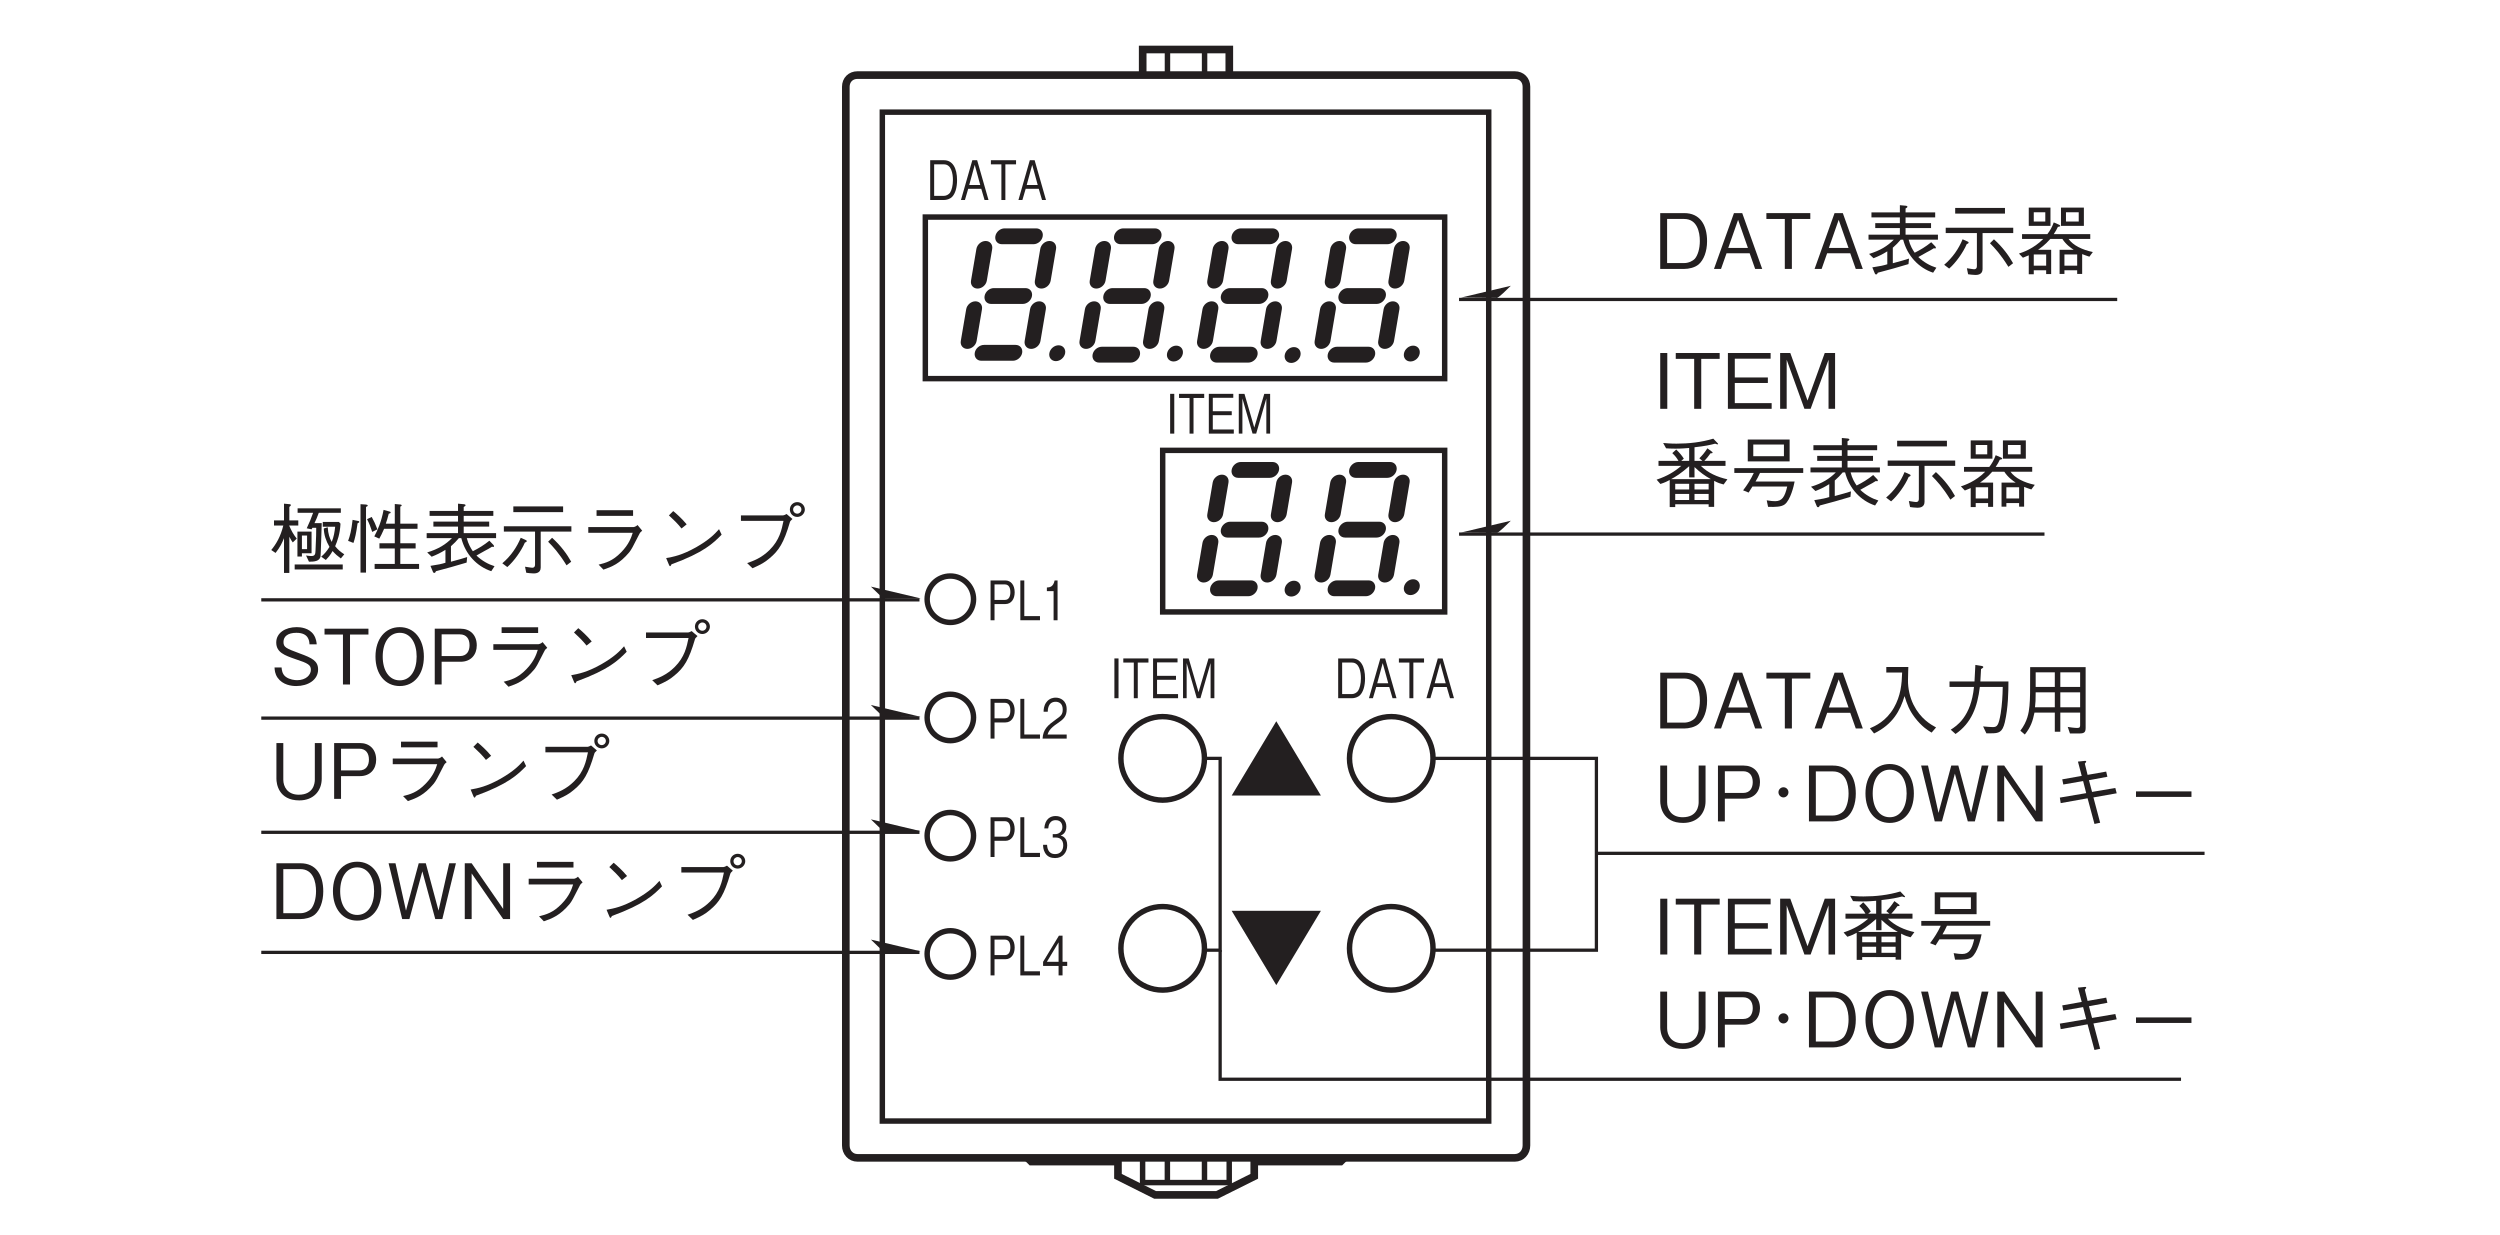 <?xml version="1.0" encoding="UTF-8"?>
<svg xmlns="http://www.w3.org/2000/svg" xmlns:xlink="http://www.w3.org/1999/xlink" width="226.77pt" height="112.02pt" viewBox="0 0 226.77 112.02" version="1.2">
<defs>
<g>
<symbol overflow="visible" id="glyph0-0">
<path style="stroke:none;" d="M 0.391 0.594 L 3.578 0.594 L 3.578 -4.359 L 0.391 -4.359 Z M 1.984 -2.078 L 0.719 -4.109 L 3.25 -4.109 Z M 2.109 -1.875 L 3.375 -3.906 L 3.375 0.141 Z M 0.719 0.344 L 1.984 -1.672 L 3.25 0.344 Z M 0.594 -3.906 L 1.859 -1.875 L 0.594 0.141 Z M 0.594 -3.906 "/>
</symbol>
<symbol overflow="visible" id="glyph0-1">
<path style="stroke:none;" d="M 2.766 -1.797 C 2.766 -2.875 2.375 -3.609 1.578 -3.609 L 0.328 -3.609 L 0.328 0 L 1.578 0 C 1.797 0 2.125 -0.078 2.328 -0.297 C 2.594 -0.578 2.766 -1.109 2.766 -1.797 Z M 2.391 -1.812 C 2.391 -1.312 2.281 -0.891 2.125 -0.656 C 2.031 -0.531 1.812 -0.375 1.578 -0.375 L 0.688 -0.375 L 0.688 -3.234 L 1.578 -3.234 C 2.25 -3.234 2.391 -2.391 2.391 -1.812 Z M 2.391 -1.812 "/>
</symbol>
<symbol overflow="visible" id="glyph0-2">
<path style="stroke:none;" d="M 2.609 0 L 1.578 -3.609 L 1.141 -3.609 L 0.109 0 L 0.469 0 L 0.766 -1.016 L 1.953 -1.016 L 2.25 0 Z M 1.859 -1.359 L 0.859 -1.359 L 1.359 -3.188 Z M 1.859 -1.359 "/>
</symbol>
<symbol overflow="visible" id="glyph0-3">
<path style="stroke:none;" d="M 2.391 -3.234 L 2.391 -3.609 L 0.109 -3.609 L 0.109 -3.234 L 1.062 -3.234 L 1.062 0 L 1.422 0 L 1.422 -3.234 Z M 2.391 -3.234 "/>
</symbol>
<symbol overflow="visible" id="glyph0-4">
<path style="stroke:none;" d="M 0.703 0 L 0.703 -3.609 L 0.328 -3.609 L 0.328 0 Z M 0.703 0 "/>
</symbol>
<symbol overflow="visible" id="glyph0-5">
<path style="stroke:none;" d="M 2.578 0 L 2.578 -0.375 L 0.672 -0.375 L 0.672 -1.672 L 2.391 -1.672 L 2.391 -2.031 L 0.672 -2.031 L 0.672 -3.25 L 2.531 -3.25 L 2.531 -3.609 L 0.312 -3.609 L 0.312 0 Z M 2.578 0 "/>
</symbol>
<symbol overflow="visible" id="glyph0-6">
<path style="stroke:none;" d="M 3.156 0 L 3.156 -3.609 L 2.625 -3.609 L 1.719 -0.547 L 0.828 -3.609 L 0.312 -3.609 L 0.312 0 L 0.641 0 L 0.641 -3.188 L 1.562 0 L 1.891 0 L 2.812 -3.188 L 2.812 0 Z M 3.156 0 "/>
</symbol>
<symbol overflow="visible" id="glyph0-7">
<path style="stroke:none;" d="M 2.5 -2.531 C 2.5 -3.219 2.141 -3.609 1.656 -3.609 L 0.312 -3.609 L 0.312 0 L 0.672 0 L 0.672 -1.469 L 1.656 -1.469 C 2.188 -1.469 2.5 -1.922 2.5 -2.531 Z M 2.109 -2.547 C 2.109 -2.172 1.984 -1.844 1.609 -1.844 L 0.672 -1.844 L 0.672 -3.25 L 1.609 -3.25 C 1.953 -3.25 2.109 -2.969 2.109 -2.547 Z M 2.109 -2.547 "/>
</symbol>
<symbol overflow="visible" id="glyph0-8">
<path style="stroke:none;" d="M 2.078 0 L 2.078 -0.375 L 0.656 -0.375 L 0.656 -3.609 L 0.297 -3.609 L 0.297 0 Z M 2.078 0 "/>
</symbol>
<symbol overflow="visible" id="glyph0-9">
<path style="stroke:none;" d="M 2.344 -0.859 L 2.344 -1.234 L 1.922 -1.234 L 1.922 -3.609 L 1.594 -3.609 L 0.156 -1.234 L 0.156 -0.859 L 1.562 -0.859 L 1.562 0 L 1.922 0 L 1.922 -0.859 Z M 1.562 -1.234 L 0.5 -1.234 L 1.562 -3 Z M 1.562 -1.234 "/>
</symbol>
<symbol overflow="visible" id="glyph0-10">
<path style="stroke:none;" d="M 2.344 -1.062 C 2.344 -1.766 1.922 -1.891 1.75 -1.953 C 1.875 -2 2.266 -2.156 2.266 -2.766 C 2.266 -3.328 1.875 -3.719 1.297 -3.719 C 0.844 -3.719 0.328 -3.484 0.266 -2.594 L 0.625 -2.594 C 0.641 -2.734 0.656 -2.922 0.781 -3.094 C 0.906 -3.281 1.094 -3.344 1.297 -3.344 C 1.781 -3.344 1.906 -3 1.906 -2.719 C 1.906 -2.234 1.5 -2.078 1.281 -2.078 L 1.031 -2.078 L 1.031 -1.766 L 1.328 -1.766 C 1.641 -1.766 1.984 -1.594 1.984 -1.062 C 1.984 -0.625 1.75 -0.266 1.25 -0.266 C 0.562 -0.266 0.531 -0.922 0.516 -1.109 L 0.156 -1.109 C 0.156 -0.922 0.172 -0.672 0.328 -0.391 C 0.547 0 0.906 0.094 1.25 0.094 C 1.938 0.094 2.344 -0.422 2.344 -1.062 Z M 2.344 -1.062 "/>
</symbol>
<symbol overflow="visible" id="glyph0-11">
<path style="stroke:none;" d="M 2.297 0 L 2.297 -0.375 L 0.562 -0.375 C 0.641 -0.594 0.734 -0.906 1.469 -1.391 C 2 -1.75 2.297 -2.016 2.297 -2.656 C 2.297 -3.484 1.703 -3.719 1.297 -3.719 C 1.141 -3.719 0.734 -3.688 0.453 -3.297 C 0.219 -2.984 0.203 -2.641 0.203 -2.438 L 0.578 -2.438 C 0.578 -2.625 0.609 -3.344 1.297 -3.344 C 1.562 -3.344 1.938 -3.203 1.938 -2.641 C 1.938 -2.172 1.75 -2.047 1.312 -1.734 C 0.594 -1.219 0.156 -0.859 0.109 0 Z M 2.297 0 "/>
</symbol>
<symbol overflow="visible" id="glyph0-12">
<path style="stroke:none;" d="M 1.469 0 L 1.469 -3.609 L 1.203 -3.609 C 1.078 -3.016 0.766 -2.984 0.5 -2.969 L 0.5 -2.641 L 1.109 -2.641 L 1.109 0 Z M 1.469 0 "/>
</symbol>
<symbol overflow="visible" id="glyph1-0">
<path style="stroke:none;" d="M 0.688 0.828 L 6.25 0.828 L 6.25 -6.109 L 0.688 -6.109 Z M 3.469 -2.922 L 1.266 -5.766 L 5.672 -5.766 Z M 3.688 -2.641 L 5.891 -5.469 L 5.891 0.203 Z M 1.266 0.484 L 3.469 -2.359 L 5.672 0.484 Z M 1.047 -5.469 L 3.25 -2.641 L 1.047 0.203 Z M 1.047 -5.469 "/>
</symbol>
<symbol overflow="visible" id="glyph1-1">
<path style="stroke:none;" d="M 6.594 0.188 L 6.594 -0.266 L 2.234 -0.266 L 2.234 0.188 Z M 6.422 -4.953 L 6.422 -5.359 L 2.5 -5.359 L 2.5 -4.953 L 3.906 -4.953 C 3.719 -4.422 3.594 -4.109 3.328 -3.547 L 3.766 -3.453 C 3.812 -3.531 3.812 -3.547 3.844 -3.594 L 4.188 -3.594 C 4.188 -3.094 4.188 -2.891 4.125 -1.531 C 4.109 -1.219 4.094 -1.031 3.75 -1.031 C 3.609 -1.031 3.531 -1.047 3.266 -1.078 L 3.531 -0.516 C 4.031 -0.516 4.484 -0.562 4.578 -0.984 C 4.609 -1.188 4.672 -3.578 4.688 -4.016 L 4.031 -4.016 C 4.188 -4.344 4.281 -4.562 4.422 -4.953 Z M 2.562 -3.797 L 2.562 -4.266 L 1.75 -4.266 L 1.75 -5.484 C 1.812 -5.531 1.891 -5.609 1.891 -5.656 C 1.891 -5.672 1.859 -5.734 1.781 -5.734 L 1.266 -5.781 L 1.266 -4.266 L 0.359 -4.266 L 0.359 -3.797 L 1.203 -3.797 C 0.953 -2.781 0.547 -2.109 0.109 -1.578 L 0.5 -1.312 C 0.906 -1.828 1.094 -2.219 1.266 -2.656 L 1.266 0.5 L 1.75 0.5 L 1.75 -2.781 C 1.906 -2.484 1.969 -2.391 2.062 -2.266 L 2.422 -2.609 C 2.141 -2.969 1.953 -3.281 1.734 -3.797 Z M 3.766 -1.281 L 3.766 -3.25 L 2.484 -3.25 L 2.484 -0.984 L 2.891 -0.984 L 2.891 -1.281 Z M 3.359 -1.656 L 2.891 -1.656 L 2.891 -2.891 L 3.359 -2.891 Z M 6.734 -1.188 C 6.375 -1.422 6.156 -1.609 5.906 -1.922 C 6.109 -2.391 6.344 -3.031 6.391 -3.969 L 6.25 -4.125 L 4.781 -4.125 L 4.781 -3.688 L 5.906 -3.688 C 5.859 -3.219 5.781 -2.75 5.594 -2.312 C 5.406 -2.641 5.266 -3.031 5.234 -3.641 L 4.875 -3.531 C 4.891 -2.969 5.062 -2.422 5.391 -1.859 C 5.141 -1.453 4.938 -1.234 4.641 -0.969 L 5.062 -0.672 C 5.281 -0.906 5.453 -1.094 5.672 -1.484 C 5.922 -1.203 6.125 -1.031 6.422 -0.812 Z M 6.734 -1.188 "/>
</symbol>
<symbol overflow="visible" id="glyph1-2">
<path style="stroke:none;" d="M 1.266 0.469 L 1.766 0.469 L 1.766 -5.484 C 1.828 -5.516 1.922 -5.547 1.922 -5.609 C 1.922 -5.688 1.797 -5.688 1.75 -5.703 L 1.266 -5.734 Z M 0.625 -2.219 C 0.766 -2.625 0.875 -3.094 1 -4 C 1.156 -4.078 1.156 -4.094 1.156 -4.125 C 1.156 -4.203 1.047 -4.219 1.016 -4.219 L 0.547 -4.312 C 0.438 -3.344 0.312 -2.859 0.141 -2.406 Z M 3.562 -3.969 C 3.672 -4.297 3.719 -4.453 3.828 -4.875 C 3.906 -4.891 4 -4.906 4 -4.984 C 4 -5.047 3.953 -5.047 3.859 -5.078 L 3.359 -5.219 C 3.156 -4.141 2.844 -3.422 2.516 -2.812 L 2.969 -2.609 C 3.109 -2.859 3.203 -3.031 3.406 -3.5 L 4.375 -3.5 L 4.375 -2.188 L 2.984 -2.188 L 2.984 -1.719 L 4.375 -1.719 L 4.375 -0.312 L 2.547 -0.312 L 2.547 0.141 L 6.578 0.141 L 6.578 -0.312 L 4.875 -0.312 L 4.875 -1.719 L 6.266 -1.719 L 6.266 -2.188 L 4.875 -2.188 L 4.875 -3.5 L 6.438 -3.5 L 6.438 -3.969 L 4.875 -3.969 L 4.875 -5.516 C 4.953 -5.547 5 -5.578 5 -5.625 C 5 -5.688 4.922 -5.688 4.891 -5.703 L 4.375 -5.75 L 4.375 -3.969 Z M 1.859 -4.375 C 2.047 -4.016 2.172 -3.703 2.328 -3.219 L 2.797 -3.453 C 2.625 -3.906 2.484 -4.219 2.281 -4.578 Z M 1.859 -4.375 "/>
</symbol>
<symbol overflow="visible" id="glyph1-3">
<path style="stroke:none;" d="M 2.031 -0.422 C 1.688 -0.312 1.391 -0.25 0.672 -0.141 L 0.891 0.391 C 0.906 0.453 0.953 0.5 1.016 0.5 C 1.094 0.5 1.125 0.453 1.172 0.344 C 2.109 0.094 3.047 -0.156 3.953 -0.438 L 4 -0.938 C 3.594 -0.812 3.25 -0.703 2.531 -0.516 L 2.531 -1.922 C 2.828 -2.188 3.016 -2.375 3.25 -2.656 L 3.469 -2.656 C 3.844 -1.188 4.875 -0.094 6.188 0.344 L 6.484 -0.109 C 5.922 -0.281 5.328 -0.609 4.844 -1.078 C 5.016 -1.172 5.203 -1.281 5.594 -1.5 C 5.812 -1.609 6.062 -1.75 6.25 -1.875 C 6.312 -1.859 6.344 -1.859 6.359 -1.859 C 6.406 -1.859 6.438 -1.859 6.438 -1.922 C 6.438 -1.953 6.422 -1.984 6.391 -2.031 L 6.016 -2.422 C 5.516 -2.016 5.047 -1.734 4.516 -1.469 C 4.359 -1.688 4.094 -2.125 3.969 -2.656 L 6.625 -2.656 L 6.625 -3.109 L 3.688 -3.109 L 3.688 -3.703 L 6 -3.703 L 6 -4.156 L 3.688 -4.156 L 3.688 -4.672 L 6.375 -4.672 L 6.375 -5.125 L 3.688 -5.125 L 3.688 -5.484 C 3.75 -5.516 3.859 -5.578 3.859 -5.641 C 3.859 -5.688 3.766 -5.734 3.688 -5.734 L 3.172 -5.781 L 3.172 -5.125 L 0.594 -5.125 L 0.594 -4.672 L 3.172 -4.672 L 3.172 -4.156 L 0.938 -4.156 L 0.938 -3.703 L 3.172 -3.703 L 3.172 -3.109 L 0.328 -3.109 L 0.328 -2.656 L 2.625 -2.656 C 2.047 -2.078 1.406 -1.672 0.375 -1.359 L 0.781 -0.969 C 1.25 -1.156 1.578 -1.312 2.031 -1.594 Z M 2.031 -0.422 "/>
</symbol>
<symbol overflow="visible" id="glyph1-4">
<path style="stroke:none;" d="M 5.766 -5.016 L 5.766 -5.531 L 1.25 -5.531 L 1.25 -5.016 Z M 3.734 -3.25 L 6.516 -3.25 L 6.516 -3.734 L 0.391 -3.734 L 0.391 -3.25 L 3.219 -3.25 L 3.219 -0.25 C 3.219 -0.094 3.156 0.031 2.969 0.031 C 2.891 0.031 2.719 0 2.312 -0.062 L 2.422 0.484 C 2.547 0.5 2.844 0.547 3.078 0.547 C 3.219 0.547 3.734 0.547 3.734 0.016 Z M 4.406 -2.328 C 4.844 -1.891 5.359 -1.344 6.078 -0.188 L 6.5 -0.516 C 6.125 -1.188 5.578 -1.953 4.766 -2.688 Z M 0.703 -0.031 C 1.297 -0.547 1.969 -1.484 2.297 -2.25 C 2.375 -2.281 2.469 -2.312 2.469 -2.391 C 2.469 -2.422 2.438 -2.453 2.406 -2.469 L 1.922 -2.688 C 1.578 -1.844 1.016 -1.016 0.25 -0.375 Z M 0.703 -0.031 "/>
</symbol>
<symbol overflow="visible" id="glyph1-5">
<path style="stroke:none;" d="M 5.172 -5.188 L 1.859 -5.188 L 1.859 -4.672 L 5.172 -4.672 Z M 5.141 -3.141 C 5 -2.688 4.781 -2.078 4.094 -1.375 C 3.312 -0.562 2.656 -0.406 2.047 -0.25 L 2.484 0.203 C 3.25 -0.062 3.953 -0.328 4.828 -1.375 C 5.031 -1.641 5.109 -1.781 5.766 -3.078 C 5.812 -3.156 5.828 -3.188 6 -3.328 L 5.578 -3.844 C 5.453 -3.719 5.266 -3.656 5.203 -3.656 L 1.109 -3.656 L 1.109 -3.141 Z M 5.141 -3.141 "/>
</symbol>
<symbol overflow="visible" id="glyph1-6">
<path style="stroke:none;" d="M 3.094 -3.906 C 2.688 -4.406 2.094 -4.938 1.875 -5.109 L 1.484 -4.719 C 1.891 -4.344 2.281 -3.969 2.625 -3.531 Z M 6.031 -3.469 C 5.641 -3.031 5.156 -2.516 3.953 -1.828 C 2.672 -1.109 1.922 -0.969 1.234 -0.844 L 1.469 -0.281 C 1.5 -0.188 1.547 -0.109 1.594 -0.109 C 1.641 -0.109 1.719 -0.266 1.719 -0.281 C 4.641 -1.344 5.5 -2.188 6.266 -2.969 Z M 6.031 -3.469 "/>
</symbol>
<symbol overflow="visible" id="glyph1-7">
<path style="stroke:none;" d="M 4.938 -4.219 C 4.766 -3.391 4.578 -2.484 3.688 -1.594 C 2.953 -0.859 2.219 -0.594 1.641 -0.391 L 2.125 0.078 C 2.906 -0.266 3.234 -0.453 3.656 -0.812 C 4.531 -1.531 4.969 -2.234 5.516 -4.094 C 5.547 -4.203 5.578 -4.219 5.75 -4.391 L 5.219 -4.844 C 5.078 -4.766 4.969 -4.719 4.906 -4.719 L 1.078 -4.719 L 1.078 -4.219 Z M 6.188 -4.578 C 6.562 -4.578 6.875 -4.891 6.875 -5.25 C 6.875 -5.625 6.562 -5.922 6.188 -5.922 C 5.828 -5.922 5.516 -5.641 5.516 -5.25 C 5.516 -4.875 5.812 -4.578 6.188 -4.578 Z M 6.188 -4.875 C 5.969 -4.875 5.812 -5.047 5.812 -5.25 C 5.812 -5.469 6 -5.625 6.188 -5.625 C 6.391 -5.625 6.562 -5.469 6.562 -5.25 C 6.562 -5.047 6.391 -4.875 6.188 -4.875 Z M 6.188 -4.875 "/>
</symbol>
<symbol overflow="visible" id="glyph1-8">
<path style="stroke:none;" d="M 4.359 -1.359 C 4.359 -2.141 3.812 -2.406 2.703 -2.812 C 1.438 -3.281 1.219 -3.375 1.219 -3.859 C 1.219 -4.359 1.609 -4.688 2.391 -4.688 C 3.5 -4.688 3.562 -3.969 3.578 -3.641 L 4.234 -3.641 C 4.219 -3.812 4.188 -4.156 3.969 -4.5 C 3.547 -5.141 2.75 -5.203 2.422 -5.203 C 1.375 -5.203 0.562 -4.672 0.562 -3.812 C 0.562 -2.906 1.328 -2.641 2.312 -2.297 C 3.469 -1.922 3.703 -1.766 3.703 -1.328 C 3.703 -0.875 3.266 -0.391 2.453 -0.391 C 2.25 -0.391 1.781 -0.438 1.438 -0.688 C 1.094 -0.938 1.062 -1.344 1.047 -1.547 L 0.406 -1.547 C 0.422 -1.312 0.438 -0.969 0.688 -0.609 C 1.156 0.047 1.953 0.141 2.375 0.141 C 3.453 0.141 4.359 -0.422 4.359 -1.359 Z M 4.359 -1.359 "/>
</symbol>
<symbol overflow="visible" id="glyph1-9">
<path style="stroke:none;" d="M 4.172 -4.531 L 4.172 -5.062 L 0.188 -5.062 L 0.188 -4.531 L 1.859 -4.531 L 1.859 0 L 2.5 0 L 2.5 -4.531 Z M 4.172 -4.531 "/>
</symbol>
<symbol overflow="visible" id="glyph1-10">
<path style="stroke:none;" d="M 4.828 -2.531 C 4.828 -4.141 3.938 -5.203 2.641 -5.203 C 1.328 -5.203 0.438 -4.141 0.438 -2.531 C 0.438 -0.922 1.328 0.141 2.641 0.141 C 3.938 0.141 4.828 -0.906 4.828 -2.531 Z M 4.172 -2.531 C 4.172 -1.281 3.609 -0.375 2.641 -0.375 C 1.672 -0.375 1.094 -1.266 1.094 -2.531 C 1.094 -3.797 1.672 -4.688 2.641 -4.688 C 3.609 -4.688 4.172 -3.781 4.172 -2.531 Z M 4.172 -2.531 "/>
</symbol>
<symbol overflow="visible" id="glyph1-11">
<path style="stroke:none;" d="M 4.359 -3.547 C 4.359 -4.516 3.734 -5.062 2.891 -5.062 L 0.547 -5.062 L 0.547 0 L 1.172 0 L 1.172 -2.062 L 2.891 -2.062 C 3.828 -2.062 4.359 -2.703 4.359 -3.547 Z M 3.703 -3.562 C 3.703 -3.047 3.469 -2.578 2.828 -2.578 L 1.172 -2.578 L 1.172 -4.547 L 2.828 -4.547 C 3.406 -4.547 3.703 -4.156 3.703 -3.562 Z M 3.703 -3.562 "/>
</symbol>
<symbol overflow="visible" id="glyph1-12">
<path style="stroke:none;" d="M 4.688 -1.828 L 4.688 -5.062 L 4.062 -5.062 L 4.062 -1.734 C 4.062 -1.422 3.953 -0.375 2.609 -0.375 C 1.578 -0.375 1.203 -1.109 1.203 -1.734 L 1.203 -5.062 L 0.578 -5.062 L 0.578 -1.828 C 0.578 -1.406 0.75 0.141 2.656 0.141 C 3.984 0.141 4.688 -0.766 4.688 -1.828 Z M 4.688 -1.828 "/>
</symbol>
<symbol overflow="visible" id="glyph1-13">
<path style="stroke:none;" d="M 4.828 -2.516 C 4.828 -4.031 4.156 -5.062 2.766 -5.062 L 0.578 -5.062 L 0.578 0 L 2.766 0 C 3.156 0 3.719 -0.109 4.078 -0.422 C 4.516 -0.812 4.828 -1.562 4.828 -2.516 Z M 4.172 -2.531 C 4.172 -1.828 3.984 -1.234 3.719 -0.922 C 3.547 -0.734 3.172 -0.531 2.75 -0.531 L 1.203 -0.531 L 1.203 -4.531 L 2.75 -4.531 C 3.922 -4.531 4.172 -3.359 4.172 -2.531 Z M 4.172 -2.531 "/>
</symbol>
<symbol overflow="visible" id="glyph1-14">
<path style="stroke:none;" d="M 6.328 -5.062 L 5.719 -5.062 L 4.75 -0.766 L 3.594 -5.062 L 2.953 -5.062 L 1.797 -0.766 L 0.844 -5.062 L 0.219 -5.062 L 1.453 0 L 2.109 0 L 3.281 -4.328 L 4.453 0 L 5.094 0 Z M 6.328 -5.062 "/>
</symbol>
<symbol overflow="visible" id="glyph1-15">
<path style="stroke:none;" d="M 4.688 0 L 4.688 -5.062 L 4.062 -5.062 L 4.062 -0.922 L 1.203 -5.062 L 0.578 -5.062 L 0.578 0 L 1.203 0 L 1.203 -4.141 L 4.062 0 Z M 4.688 0 "/>
</symbol>
<symbol overflow="visible" id="glyph1-16">
<path style="stroke:none;" d="M 1.219 0 L 1.219 -5.062 L 0.578 -5.062 L 0.578 0 Z M 1.219 0 "/>
</symbol>
<symbol overflow="visible" id="glyph1-17">
<path style="stroke:none;" d="M 4.516 0 L 4.516 -0.516 L 1.172 -0.516 L 1.172 -2.344 L 4.172 -2.344 L 4.172 -2.844 L 1.172 -2.844 L 1.172 -4.547 L 4.422 -4.547 L 4.422 -5.062 L 0.547 -5.062 L 0.547 0 Z M 4.516 0 "/>
</symbol>
<symbol overflow="visible" id="glyph1-18">
<path style="stroke:none;" d="M 5.516 0 L 5.516 -5.062 L 4.578 -5.062 L 3.016 -0.75 L 1.453 -5.062 L 0.531 -5.062 L 0.531 0 L 1.125 0 L 1.125 -4.453 L 2.734 0 L 3.297 0 L 4.922 -4.453 L 4.922 0 Z M 5.516 0 "/>
</symbol>
<symbol overflow="visible" id="glyph1-19">
<path style="stroke:none;" d="M 6.672 -2.031 C 5.766 -2.234 4.906 -2.609 4.266 -3.25 L 6.5 -3.25 L 6.5 -3.703 L 4.578 -3.703 C 4.766 -3.906 4.938 -4.094 5.141 -4.391 C 5.25 -4.391 5.328 -4.391 5.328 -4.453 C 5.328 -4.5 5.266 -4.531 5.234 -4.562 L 4.859 -4.844 C 4.562 -4.391 4.391 -4.203 4.125 -3.938 L 4.406 -3.703 L 3.688 -3.703 L 3.688 -4.938 C 4.656 -5.047 5.094 -5.141 5.562 -5.266 C 5.609 -5.25 5.703 -5.203 5.766 -5.203 C 5.797 -5.203 5.828 -5.203 5.828 -5.234 C 5.828 -5.266 5.781 -5.328 5.75 -5.344 L 5.391 -5.719 C 4.312 -5.391 3.172 -5.266 2.047 -5.266 C 1.453 -5.266 1.062 -5.312 0.844 -5.328 L 1.109 -4.844 C 1.297 -4.828 1.562 -4.812 1.953 -4.812 C 2.578 -4.812 2.984 -4.859 3.203 -4.875 L 3.203 -3.703 L 2.484 -3.703 L 2.719 -3.906 C 2.516 -4.219 2.359 -4.406 2.031 -4.734 L 1.672 -4.406 C 1.953 -4.141 2.078 -3.969 2.234 -3.703 L 0.422 -3.703 L 0.422 -3.25 L 2.484 -3.25 C 1.844 -2.703 1.219 -2.328 0.25 -2 L 0.594 -1.609 C 1.031 -1.75 1.203 -1.844 1.438 -1.969 L 1.438 0.484 L 1.938 0.484 L 1.938 0.234 L 4.969 0.234 L 4.969 0.469 L 5.469 0.469 L 5.469 -1.891 C 5.828 -1.703 6.016 -1.641 6.328 -1.562 Z M 4.969 -1.109 L 3.688 -1.109 L 3.688 -1.625 L 4.969 -1.625 Z M 3.203 -1.109 L 1.938 -1.109 L 1.938 -1.625 L 3.203 -1.625 Z M 5.172 -2.047 L 1.562 -2.047 C 2 -2.281 2.438 -2.547 3.203 -3.219 L 3.203 -2.203 L 3.688 -2.203 L 3.688 -3.141 C 4.219 -2.641 4.609 -2.359 5.172 -2.047 Z M 4.969 -0.156 L 3.688 -0.156 L 3.688 -0.703 L 4.969 -0.703 Z M 3.203 -0.156 L 1.938 -0.156 L 1.938 -0.703 L 3.203 -0.703 Z M 3.203 -0.156 "/>
</symbol>
<symbol overflow="visible" id="glyph1-20">
<path style="stroke:none;" d="M 5.375 -3.656 L 5.375 -5.641 L 1.578 -5.641 L 1.578 -3.656 Z M 4.859 -4.125 L 2.078 -4.125 L 2.078 -5.188 L 4.859 -5.188 Z M 6.609 -2.609 L 6.609 -3.047 L 0.359 -3.047 L 0.359 -2.609 L 2.125 -2.609 C 1.844 -2.016 1.562 -1.562 1.156 -1.031 L 1.656 -0.828 C 1.703 -0.906 1.938 -1.281 2 -1.375 L 5.156 -1.375 C 4.938 -0.438 4.688 -0.047 4.062 -0.047 C 3.906 -0.047 3.656 -0.062 3.297 -0.125 L 3.422 0.469 C 4.125 0.484 4.609 0.469 4.922 0.25 C 5.453 -0.141 5.766 -1.469 5.828 -1.828 L 2.281 -1.828 C 2.422 -2.062 2.547 -2.297 2.688 -2.609 Z M 6.609 -2.609 "/>
</symbol>
<symbol overflow="visible" id="glyph1-21">
<path style="stroke:none;" d="M 1.828 -1.734 C 2 -1.859 2.469 -2.172 2.938 -2.719 L 4.031 -2.719 C 4.375 -2.188 4.844 -1.875 5.062 -1.734 L 3.781 -1.734 L 3.781 0.453 L 4.219 0.453 L 4.219 0.125 L 5.375 0.125 L 5.375 0.453 L 5.828 0.453 L 5.828 -1.344 C 6.078 -1.25 6.234 -1.188 6.484 -1.109 L 6.797 -1.531 C 5.828 -1.734 5 -2.141 4.594 -2.719 L 6.562 -2.719 L 6.562 -3.156 L 3.25 -3.156 C 3.422 -3.406 3.516 -3.578 3.625 -3.812 C 3.719 -3.828 3.844 -3.844 3.844 -3.906 C 3.844 -3.906 3.828 -3.969 3.719 -4.016 L 3.25 -4.219 C 3.094 -3.781 2.922 -3.484 2.672 -3.156 L 0.375 -3.156 L 0.375 -2.719 L 2.297 -2.719 C 1.422 -1.828 0.422 -1.5 0.094 -1.391 L 0.453 -1.016 C 0.703 -1.109 0.844 -1.172 0.984 -1.234 L 0.984 0.484 L 1.438 0.484 L 1.438 0.125 L 2.562 0.125 L 2.562 0.469 L 3.016 0.469 L 3.016 -1.734 Z M 2.562 -0.297 L 1.438 -0.297 L 1.438 -1.312 L 2.562 -1.312 Z M 5.375 -0.297 L 4.219 -0.297 L 4.219 -1.312 L 5.375 -1.312 Z M 0.984 -3.906 L 2.953 -3.906 L 2.953 -5.562 L 0.984 -5.562 Z M 2.484 -4.297 L 1.438 -4.297 L 1.438 -5.141 L 2.484 -5.141 Z M 3.906 -3.906 L 5.984 -3.906 L 5.984 -5.562 L 3.906 -5.562 Z M 5.516 -4.297 L 4.359 -4.297 L 4.359 -5.141 L 5.516 -5.141 Z M 5.516 -4.297 "/>
</symbol>
<symbol overflow="visible" id="glyph1-22">
<path style="stroke:none;" d="M 4.562 0 L 2.75 -5.062 L 2 -5.062 L 0.188 0 L 0.828 0 L 1.328 -1.422 L 3.422 -1.422 L 3.922 0 Z M 3.266 -1.906 L 1.484 -1.906 L 2.375 -4.453 Z M 3.266 -1.906 "/>
</symbol>
<symbol overflow="visible" id="glyph1-23">
<path style="stroke:none;" d="M 6.453 -0.094 C 5.969 -0.359 5.047 -0.875 4.406 -2.156 C 4.078 -2.812 3.891 -3.656 3.906 -4.391 C 3.906 -4.5 3.922 -5 3.922 -5.125 C 3.938 -5.359 3.938 -5.453 3.938 -5.578 L 1.938 -5.578 L 1.938 -5.078 L 3.375 -5.078 C 3.344 -4.031 3.25 -2.969 2.625 -1.875 C 1.922 -0.656 0.922 -0.219 0.453 -0.016 L 0.828 0.453 C 2.547 -0.391 3.188 -1.609 3.594 -2.938 C 3.828 -2.188 4 -1.688 4.531 -0.984 C 5.141 -0.188 5.703 0.172 6.047 0.375 Z M 6.453 -0.094 "/>
</symbol>
<symbol overflow="visible" id="glyph1-24">
<path style="stroke:none;" d="M 1.281 0.5 C 2.734 -0.5 3.266 -1.969 3.484 -3.766 L 5.562 -3.766 C 5.547 -2.953 5.5 -2.172 5.375 -1.359 C 5.188 -0.281 5.062 -0.125 4.656 -0.125 C 4.375 -0.125 4.016 -0.172 3.781 -0.188 L 4.078 0.438 L 4.516 0.438 C 5.203 0.438 5.531 0.359 5.75 -0.562 C 6.062 -1.891 6.078 -3.406 6.078 -4.266 L 3.531 -4.266 C 3.562 -4.719 3.562 -4.766 3.594 -5.391 C 3.75 -5.484 3.797 -5.516 3.797 -5.578 C 3.797 -5.641 3.672 -5.672 3.656 -5.672 L 3.078 -5.766 C 3.031 -4.797 3.016 -4.469 3 -4.266 L 0.734 -4.266 L 0.734 -3.766 L 2.953 -3.766 C 2.688 -1.047 1.359 -0.219 0.844 0.109 Z M 1.281 0.5 "/>
</symbol>
<symbol overflow="visible" id="glyph1-25">
<path style="stroke:none;" d="M 6.141 -0.062 L 6.141 -5.562 L 1.109 -5.562 C 1.109 -3.344 1.109 -2.703 1.047 -2.047 C 0.984 -1.422 0.875 -0.656 0.219 0.203 L 0.625 0.547 C 1.156 -0.109 1.344 -0.672 1.5 -1.438 L 3.344 -1.438 L 3.344 0.297 L 3.844 0.297 L 3.844 -1.438 L 5.641 -1.438 L 5.641 -0.312 C 5.641 -0.156 5.625 -0.047 5.391 -0.047 C 5.141 -0.047 4.688 -0.109 4.516 -0.141 L 4.719 0.453 L 5.578 0.453 C 6.047 0.453 6.141 0.312 6.141 -0.062 Z M 5.641 -3.766 L 3.844 -3.766 L 3.844 -5.094 L 5.641 -5.094 Z M 5.641 -1.922 L 3.844 -1.922 L 3.844 -3.281 L 5.641 -3.281 Z M 3.344 -3.766 L 1.609 -3.766 L 1.609 -5.094 L 3.344 -5.094 Z M 3.344 -1.922 L 1.547 -1.922 C 1.594 -2.297 1.609 -2.594 1.609 -3.281 L 3.344 -3.281 Z M 3.344 -1.922 "/>
</symbol>
<symbol overflow="visible" id="glyph1-26">
<path style="stroke:none;" d="M 1.734 -3.094 C 1.484 -3.094 1.281 -2.891 1.281 -2.641 C 1.281 -2.391 1.484 -2.172 1.734 -2.172 C 1.984 -2.172 2.188 -2.391 2.188 -2.641 C 2.188 -2.891 1.984 -3.094 1.734 -3.094 Z M 1.734 -3.094 "/>
</symbol>
<symbol overflow="visible" id="glyph1-27">
<path style="stroke:none;" d="M 3.5 -4.219 L 3.25 -5.234 C 3.359 -5.375 3.375 -5.391 3.375 -5.422 C 3.375 -5.516 3.234 -5.484 3.219 -5.484 L 2.625 -5.422 L 2.969 -4.125 L 1.203 -3.812 L 1.297 -3.344 L 3.094 -3.656 L 3.375 -2.562 L 0.984 -2.156 L 1.062 -1.656 L 3.5 -2.094 L 4.125 0.234 L 4.641 0.125 L 4.031 -2.172 L 6.141 -2.547 L 6.016 -3.031 L 3.906 -2.672 L 3.625 -3.734 L 5.297 -4.047 L 5.188 -4.516 Z M 3.5 -4.219 "/>
</symbol>
<symbol overflow="visible" id="glyph1-28">
<path style="stroke:none;" d="M 5.984 -2.219 L 5.984 -2.719 L 0.953 -2.719 L 0.953 -2.219 Z M 5.984 -2.219 "/>
</symbol>
</g>
<clipPath id="clip1">
  <path d="M 89 101 L 127 101 L 127 111.047 L 89 111.047 Z M 89 101 "/>
</clipPath>
</defs>
<g id="surface1">
<path style="fill:none;stroke-width:7;stroke-linecap:butt;stroke-linejoin:miter;stroke:rgb(13.73%,12.16%,12.549%);stroke-opacity:1;stroke-miterlimit:4;" d="M 1379.127 60.817 C 1385.352 60.817 1389.805 65.9 1389.805 72.166 L 1389.805 1042.18 C 1389.805 1048.445 1385.352 1052.898 1379.127 1052.898 L 776.872 1052.898 C 770.646 1052.898 766.194 1048.445 766.194 1042.18 L 766.194 72.166 C 766.194 65.9 770.646 60.817 776.872 60.817 Z M 1379.127 60.817 " transform="matrix(0.099,0,0,-0.099,0.869,111.048)"/>
<path style="fill:none;stroke-width:7;stroke-linecap:butt;stroke-linejoin:miter;stroke:rgb(13.73%,12.16%,12.549%);stroke-opacity:1;stroke-miterlimit:4;" d="M 1117.561 1053.686 L 1117.561 1076.343 L 1038.201 1076.343 L 1038.201 1053.686 " transform="matrix(0.099,0,0,-0.099,0.869,111.048)"/>
<path style="fill:none;stroke-width:5;stroke-linecap:butt;stroke-linejoin:miter;stroke:rgb(13.73%,12.16%,12.549%);stroke-opacity:1;stroke-miterlimit:4;" d="M 1060.898 1076.264 L 1060.898 1053.607 " transform="matrix(0.099,0,0,-0.099,0.869,111.048)"/>
<path style="fill:none;stroke-width:5;stroke-linecap:butt;stroke-linejoin:miter;stroke:rgb(13.73%,12.16%,12.549%);stroke-opacity:1;stroke-miterlimit:4;" d="M 1094.904 1053.607 L 1094.904 1076.264 " transform="matrix(0.099,0,0,-0.099,0.869,111.048)"/>
<g clip-path="url(#clip1)" clip-rule="nonzero">
<path style="fill:none;stroke-width:7;stroke-linecap:butt;stroke-linejoin:miter;stroke:rgb(13.73%,12.16%,12.549%);stroke-opacity:1;stroke-miterlimit:4;" d="M 1222.928 60.778 L 1219.539 57.428 L 1140.416 57.428 L 1140.416 43.913 L 1106.292 26.89 L 1049.55 26.89 L 1015.544 43.913 L 1015.544 57.428 L 936.065 57.428 L 932.795 60.66 " transform="matrix(0.099,0,0,-0.099,0.869,111.048)"/>
</g>
<path style="fill:none;stroke-width:5;stroke-linecap:butt;stroke-linejoin:miter;stroke:rgb(13.73%,12.16%,12.549%);stroke-opacity:1;stroke-miterlimit:4;" d="M 1117.482 60.817 L 1117.482 38.16 L 1038.122 38.16 L 1038.122 60.817 " transform="matrix(0.099,0,0,-0.099,0.869,111.048)"/>
<path style="fill:none;stroke-width:5;stroke-linecap:butt;stroke-linejoin:miter;stroke:rgb(13.73%,12.16%,12.549%);stroke-opacity:1;stroke-miterlimit:4;" d="M 1060.819 38.238 L 1060.819 60.935 " transform="matrix(0.099,0,0,-0.099,0.869,111.048)"/>
<path style="fill:none;stroke-width:5;stroke-linecap:butt;stroke-linejoin:miter;stroke:rgb(13.73%,12.16%,12.549%);stroke-opacity:1;stroke-miterlimit:4;" d="M 1094.825 60.935 L 1094.825 38.238 " transform="matrix(0.099,0,0,-0.099,0.869,111.048)"/>
<path style="fill:none;stroke-width:5;stroke-linecap:butt;stroke-linejoin:miter;stroke:rgb(13.73%,12.16%,12.549%);stroke-opacity:1;stroke-miterlimit:4;" d="M 799.648 94.547 L 1355.248 94.547 L 1355.248 1018.931 L 799.648 1018.931 Z M 799.648 94.547 " transform="matrix(0.099,0,0,-0.099,0.869,111.048)"/>
<path style="fill:none;stroke-width:5;stroke-linecap:butt;stroke-linejoin:miter;stroke:rgb(13.73%,12.16%,12.549%);stroke-opacity:1;stroke-miterlimit:4;" d="M 839.052 774.782 L 1314.898 774.782 L 1314.898 922.824 L 839.052 922.824 Z M 839.052 774.782 " transform="matrix(0.099,0,0,-0.099,0.869,111.048)"/>
<path style=" stroke:none;fill-rule:nonzero;fill:rgb(13.73%,12.16%,12.549%);fill-opacity:1;" d="M 94.465 26.176 C 94.863 26.176 95.238 25.855 95.305 25.457 L 95.793 22.582 C 95.859 22.184 95.594 21.859 95.199 21.859 L 95.195 21.859 C 94.801 21.859 94.426 22.184 94.359 22.582 L 93.871 25.457 C 93.805 25.855 94.07 26.176 94.465 26.176 "/>
<path style=" stroke:none;fill-rule:nonzero;fill:rgb(13.73%,12.16%,12.549%);fill-opacity:1;" d="M 93.539 31.648 C 93.938 31.648 94.312 31.328 94.379 30.93 L 94.867 28.051 C 94.934 27.656 94.668 27.332 94.27 27.332 C 93.875 27.332 93.5 27.656 93.434 28.051 L 92.945 30.93 C 92.879 31.328 93.145 31.648 93.539 31.648 "/>
<path style=" stroke:none;fill-rule:nonzero;fill:rgb(13.73%,12.16%,12.549%);fill-opacity:1;" d="M 99.445 26.176 C 99.84 26.176 100.215 25.855 100.281 25.457 L 100.77 22.582 C 100.836 22.184 100.57 21.859 100.176 21.859 C 99.777 21.859 99.402 22.184 99.336 22.582 L 98.848 25.457 C 98.781 25.855 99.047 26.176 99.441 26.176 L 99.445 26.176 "/>
<path style=" stroke:none;fill-rule:nonzero;fill:rgb(13.73%,12.16%,12.549%);fill-opacity:1;" d="M 98.516 31.648 C 98.91 31.648 99.289 31.328 99.355 30.93 L 99.844 28.051 C 99.91 27.656 99.645 27.332 99.25 27.332 L 99.246 27.332 C 98.852 27.332 98.477 27.656 98.41 28.051 L 97.922 30.93 C 97.855 31.328 98.121 31.648 98.516 31.648 "/>
<path style=" stroke:none;fill-rule:nonzero;fill:rgb(13.73%,12.16%,12.549%);fill-opacity:1;" d="M 99.105 32.172 C 99.039 32.566 99.305 32.891 99.699 32.891 L 102.566 32.891 C 102.961 32.891 103.34 32.566 103.406 32.172 C 103.473 31.773 103.207 31.453 102.809 31.453 L 99.945 31.453 C 99.547 31.453 99.172 31.773 99.105 32.172 "/>
<path style=" stroke:none;fill-rule:nonzero;fill:rgb(13.73%,12.16%,12.549%);fill-opacity:1;" d="M 105.211 26.176 C 105.605 26.176 105.98 25.855 106.047 25.457 L 106.535 22.582 C 106.602 22.184 106.336 21.859 105.941 21.859 C 105.547 21.859 105.168 22.184 105.102 22.582 L 104.617 25.457 C 104.547 25.855 104.812 26.176 105.211 26.176 "/>
<path style=" stroke:none;fill-rule:nonzero;fill:rgb(13.73%,12.16%,12.549%);fill-opacity:1;" d="M 104.285 31.648 C 104.68 31.648 105.055 31.328 105.121 30.93 L 105.609 28.051 C 105.676 27.656 105.41 27.332 105.016 27.332 C 104.617 27.332 104.242 27.656 104.176 28.051 L 103.688 30.93 C 103.621 31.328 103.887 31.648 104.281 31.648 L 104.285 31.648 "/>
<path style=" stroke:none;fill-rule:nonzero;fill:rgb(13.73%,12.16%,12.549%);fill-opacity:1;" d="M 117.129 32.922 C 117.523 32.922 117.902 32.602 117.969 32.203 C 118.035 31.805 117.77 31.484 117.371 31.484 C 116.977 31.484 116.602 31.805 116.535 32.203 C 116.469 32.602 116.734 32.922 117.129 32.922 "/>
<path style=" stroke:none;fill-rule:nonzero;fill:rgb(13.73%,12.16%,12.549%);fill-opacity:1;" d="M 110.109 26.176 C 110.504 26.176 110.879 25.855 110.945 25.457 L 111.434 22.582 C 111.5 22.184 111.234 21.859 110.84 21.859 C 110.445 21.859 110.066 22.184 110 22.582 L 109.512 25.457 C 109.445 25.855 109.711 26.176 110.109 26.176 "/>
<path style=" stroke:none;fill-rule:nonzero;fill:rgb(13.73%,12.16%,12.549%);fill-opacity:1;" d="M 109.18 31.648 C 109.578 31.648 109.953 31.328 110.02 30.93 L 110.508 28.051 C 110.574 27.656 110.309 27.332 109.914 27.332 L 109.91 27.332 C 109.516 27.332 109.141 27.656 109.074 28.051 L 108.586 30.93 C 108.52 31.328 108.785 31.648 109.18 31.648 "/>
<path style=" stroke:none;fill-rule:nonzero;fill:rgb(13.73%,12.16%,12.549%);fill-opacity:1;" d="M 109.77 32.172 C 109.703 32.566 109.969 32.891 110.363 32.891 L 113.23 32.891 C 113.625 32.891 114.004 32.566 114.07 32.172 C 114.137 31.773 113.871 31.453 113.477 31.453 L 110.609 31.453 C 110.211 31.453 109.84 31.773 109.77 32.172 "/>
<path style=" stroke:none;fill-rule:nonzero;fill:rgb(13.73%,12.16%,12.549%);fill-opacity:1;" d="M 106.453 32.789 C 106.848 32.789 107.223 32.469 107.293 32.07 C 107.359 31.676 107.094 31.352 106.695 31.352 C 106.301 31.352 105.926 31.676 105.859 32.07 C 105.789 32.469 106.059 32.789 106.453 32.789 "/>
<path style=" stroke:none;fill-rule:nonzero;fill:rgb(13.73%,12.16%,12.549%);fill-opacity:1;" d="M 127.941 32.789 C 128.336 32.789 128.711 32.469 128.777 32.07 C 128.848 31.676 128.578 31.352 128.184 31.352 C 127.789 31.352 127.414 31.676 127.348 32.07 C 127.277 32.469 127.543 32.789 127.941 32.789 "/>
<path style=" stroke:none;fill-rule:nonzero;fill:rgb(13.73%,12.16%,12.549%);fill-opacity:1;" d="M 95.777 32.758 C 96.172 32.758 96.547 32.434 96.617 32.039 C 96.684 31.641 96.418 31.32 96.02 31.32 C 95.625 31.32 95.25 31.641 95.184 32.039 C 95.113 32.434 95.383 32.758 95.777 32.758 "/>
<path style=" stroke:none;fill-rule:nonzero;fill:rgb(13.73%,12.16%,12.549%);fill-opacity:1;" d="M 88.418 32.004 C 88.352 32.402 88.617 32.723 89.012 32.723 L 91.879 32.723 C 92.273 32.723 92.652 32.402 92.719 32.004 C 92.785 31.605 92.52 31.285 92.125 31.285 L 89.258 31.285 C 88.859 31.285 88.484 31.605 88.418 32.004 "/>
<path style=" stroke:none;fill-rule:nonzero;fill:rgb(13.73%,12.16%,12.549%);fill-opacity:1;" d="M 115.875 26.176 C 116.27 26.176 116.645 25.855 116.711 25.457 L 117.199 22.582 C 117.266 22.184 117 21.859 116.605 21.859 C 116.211 21.859 115.836 22.184 115.766 22.582 L 115.281 25.457 C 115.215 25.855 115.48 26.176 115.875 26.176 "/>
<path style=" stroke:none;fill-rule:nonzero;fill:rgb(13.73%,12.16%,12.549%);fill-opacity:1;" d="M 114.949 31.648 C 115.344 31.648 115.719 31.328 115.785 30.93 L 116.273 28.051 C 116.34 27.656 116.074 27.332 115.68 27.332 C 115.285 27.332 114.906 27.656 114.84 28.051 L 114.355 30.93 C 114.285 31.328 114.551 31.648 114.949 31.648 "/>
<path style=" stroke:none;fill-rule:nonzero;fill:rgb(13.73%,12.16%,12.549%);fill-opacity:1;" d="M 120.773 26.176 C 121.168 26.176 121.543 25.855 121.609 25.457 L 122.098 22.582 C 122.164 22.184 121.898 21.859 121.504 21.859 C 121.109 21.859 120.734 22.184 120.664 22.582 L 120.176 25.457 C 120.109 25.855 120.375 26.176 120.773 26.176 "/>
<path style=" stroke:none;fill-rule:nonzero;fill:rgb(13.73%,12.16%,12.549%);fill-opacity:1;" d="M 119.844 31.648 C 120.242 31.648 120.617 31.328 120.684 30.93 L 121.172 28.051 C 121.238 27.656 120.973 27.332 120.578 27.332 L 120.574 27.332 C 120.18 27.332 119.805 27.656 119.738 28.051 L 119.25 30.93 C 119.184 31.328 119.449 31.648 119.844 31.648 "/>
<path style=" stroke:none;fill-rule:nonzero;fill:rgb(13.73%,12.16%,12.549%);fill-opacity:1;" d="M 120.434 32.172 C 120.367 32.566 120.633 32.891 121.027 32.891 L 123.895 32.891 C 124.293 32.891 124.668 32.566 124.734 32.172 C 124.801 31.773 124.535 31.453 124.141 31.453 L 121.273 31.453 C 120.879 31.453 120.5 31.773 120.434 32.172 "/>
<path style=" stroke:none;fill-rule:nonzero;fill:rgb(13.73%,12.16%,12.549%);fill-opacity:1;" d="M 100.082 26.852 C 100.012 27.25 100.277 27.57 100.676 27.57 L 103.543 27.57 C 103.938 27.57 104.312 27.25 104.379 26.852 C 104.445 26.453 104.18 26.133 103.785 26.133 L 100.918 26.133 C 100.523 26.133 100.148 26.453 100.082 26.852 "/>
<path style=" stroke:none;fill-rule:nonzero;fill:rgb(13.73%,12.16%,12.549%);fill-opacity:1;" d="M 110.742 26.852 C 110.676 27.25 110.945 27.57 111.34 27.57 L 114.207 27.57 C 114.602 27.57 114.977 27.25 115.043 26.852 C 115.109 26.453 114.844 26.133 114.449 26.133 L 111.582 26.133 C 111.188 26.133 110.812 26.453 110.742 26.852 "/>
<path style=" stroke:none;fill-rule:nonzero;fill:rgb(13.73%,12.16%,12.549%);fill-opacity:1;" d="M 121.41 26.852 C 121.34 27.25 121.609 27.57 122.004 27.57 L 124.871 27.57 C 125.266 27.57 125.641 27.25 125.707 26.852 C 125.777 26.453 125.508 26.133 125.113 26.133 L 122.246 26.133 C 121.852 26.133 121.477 26.453 121.41 26.852 "/>
<path style=" stroke:none;fill-rule:nonzero;fill:rgb(13.73%,12.16%,12.549%);fill-opacity:1;" d="M 101.055 21.434 C 100.988 21.832 101.254 22.152 101.648 22.152 L 104.516 22.152 C 104.91 22.152 105.285 21.832 105.352 21.434 C 105.422 21.035 105.156 20.715 104.758 20.715 L 101.891 20.715 C 101.496 20.715 101.121 21.035 101.055 21.434 "/>
<path style=" stroke:none;fill-rule:nonzero;fill:rgb(13.73%,12.16%,12.549%);fill-opacity:1;" d="M 88.676 26.176 C 89.07 26.176 89.445 25.855 89.512 25.457 L 90 22.582 C 90.066 22.184 89.801 21.859 89.406 21.859 C 89.008 21.859 88.633 22.184 88.566 22.582 L 88.078 25.457 C 88.012 25.855 88.277 26.176 88.672 26.176 L 88.676 26.176 "/>
<path style=" stroke:none;fill-rule:nonzero;fill:rgb(13.73%,12.16%,12.549%);fill-opacity:1;" d="M 87.746 31.648 C 88.141 31.648 88.516 31.328 88.586 30.93 L 89.074 28.051 C 89.141 27.656 88.875 27.332 88.477 27.332 C 88.082 27.332 87.707 27.656 87.641 28.051 L 87.152 30.93 C 87.086 31.328 87.352 31.648 87.746 31.648 "/>
<path style=" stroke:none;fill-rule:nonzero;fill:rgb(13.73%,12.16%,12.549%);fill-opacity:1;" d="M 89.309 26.852 C 89.242 27.25 89.508 27.57 89.906 27.57 L 92.77 27.57 C 93.168 27.57 93.543 27.25 93.609 26.852 C 93.676 26.453 93.41 26.133 93.016 26.133 L 90.148 26.133 C 89.754 26.133 89.379 26.453 89.309 26.852 "/>
<path style=" stroke:none;fill-rule:nonzero;fill:rgb(13.73%,12.16%,12.549%);fill-opacity:1;" d="M 90.285 21.434 C 90.219 21.832 90.484 22.152 90.879 22.152 L 93.746 22.152 C 94.141 22.152 94.516 21.832 94.582 21.434 C 94.652 21.035 94.387 20.715 93.988 20.715 L 91.121 20.715 C 90.727 20.715 90.352 21.035 90.285 21.434 "/>
<path style=" stroke:none;fill-rule:nonzero;fill:rgb(13.73%,12.16%,12.549%);fill-opacity:1;" d="M 111.719 21.434 C 111.652 21.832 111.918 22.152 112.312 22.152 L 115.18 22.152 C 115.574 22.152 115.949 21.832 116.02 21.434 C 116.086 21.035 115.82 20.715 115.426 20.715 L 112.559 20.715 C 112.16 20.715 111.785 21.035 111.719 21.434 "/>
<path style=" stroke:none;fill-rule:nonzero;fill:rgb(13.73%,12.16%,12.549%);fill-opacity:1;" d="M 122.383 21.434 C 122.316 21.832 122.582 22.152 122.977 22.152 L 125.844 22.152 C 126.242 22.152 126.617 21.832 126.684 21.434 C 126.75 21.035 126.484 20.715 126.086 20.715 L 123.223 20.715 C 122.824 20.715 122.449 21.035 122.383 21.434 "/>
<path style=" stroke:none;fill-rule:nonzero;fill:rgb(13.73%,12.16%,12.549%);fill-opacity:1;" d="M 126.539 26.176 C 126.934 26.176 127.309 25.855 127.379 25.457 L 127.863 22.582 C 127.934 22.184 127.668 21.859 127.27 21.859 C 126.875 21.859 126.5 22.184 126.434 22.582 L 125.945 25.457 C 125.879 25.855 126.145 26.176 126.539 26.176 "/>
<path style=" stroke:none;fill-rule:nonzero;fill:rgb(13.73%,12.16%,12.549%);fill-opacity:1;" d="M 125.613 31.648 C 126.008 31.648 126.383 31.328 126.449 30.93 L 126.938 28.051 C 127.004 27.656 126.738 27.332 126.344 27.332 C 125.945 27.332 125.574 27.656 125.504 28.051 L 125.016 30.93 C 124.949 31.328 125.215 31.648 125.613 31.648 "/>
<g style="fill:rgb(13.73%,12.16%,12.549%);fill-opacity:1;">
  <use xlink:href="#glyph0-1" x="84.047" y="18.142"/>
  <use xlink:href="#glyph0-2" x="87.057" y="18.142"/>
  <use xlink:href="#glyph0-3" x="89.773" y="18.142"/>
  <use xlink:href="#glyph0-2" x="92.271" y="18.142"/>
</g>
<path style="fill:none;stroke-width:5;stroke-linecap:butt;stroke-linejoin:miter;stroke:rgb(13.73%,12.16%,12.549%);stroke-opacity:1;stroke-miterlimit:4;" d="M 1056.524 561.014 L 1314.898 561.014 L 1314.898 709.056 L 1056.524 709.056 Z M 1056.524 561.014 " transform="matrix(0.099,0,0,-0.099,0.869,111.048)"/>
<path style=" stroke:none;fill-rule:nonzero;fill:rgb(13.73%,12.16%,12.549%);fill-opacity:1;" d="M 117.129 54.113 C 117.523 54.113 117.902 53.793 117.969 53.395 C 118.035 52.996 117.77 52.676 117.371 52.676 C 116.977 52.676 116.602 52.996 116.535 53.395 C 116.469 53.793 116.734 54.113 117.129 54.113 "/>
<path style=" stroke:none;fill-rule:nonzero;fill:rgb(13.73%,12.16%,12.549%);fill-opacity:1;" d="M 110.109 47.367 C 110.504 47.367 110.879 47.047 110.945 46.648 L 111.434 43.77 C 111.5 43.375 111.234 43.055 110.84 43.055 C 110.445 43.055 110.066 43.375 110 43.77 L 109.512 46.648 C 109.445 47.047 109.711 47.367 110.109 47.367 "/>
<path style=" stroke:none;fill-rule:nonzero;fill:rgb(13.73%,12.16%,12.549%);fill-opacity:1;" d="M 109.18 52.84 C 109.578 52.84 109.953 52.52 110.02 52.121 L 110.508 49.242 C 110.574 48.848 110.309 48.523 109.914 48.523 L 109.91 48.523 C 109.516 48.523 109.141 48.848 109.074 49.242 L 108.586 52.121 C 108.52 52.52 108.785 52.84 109.18 52.84 "/>
<path style=" stroke:none;fill-rule:nonzero;fill:rgb(13.73%,12.16%,12.549%);fill-opacity:1;" d="M 109.77 53.363 C 109.703 53.758 109.969 54.082 110.363 54.082 L 113.23 54.082 C 113.625 54.082 114.004 53.758 114.07 53.363 C 114.137 52.965 113.871 52.645 113.477 52.645 L 110.609 52.645 C 110.211 52.645 109.84 52.965 109.77 53.363 "/>
<path style=" stroke:none;fill-rule:nonzero;fill:rgb(13.73%,12.16%,12.549%);fill-opacity:1;" d="M 127.941 53.98 C 128.336 53.98 128.711 53.66 128.777 53.262 C 128.848 52.863 128.578 52.543 128.184 52.543 C 127.789 52.543 127.414 52.863 127.348 53.262 C 127.277 53.66 127.543 53.98 127.941 53.98 "/>
<path style=" stroke:none;fill-rule:nonzero;fill:rgb(13.73%,12.16%,12.549%);fill-opacity:1;" d="M 115.875 47.367 C 116.27 47.367 116.645 47.047 116.711 46.648 L 117.199 43.77 C 117.266 43.375 117 43.055 116.605 43.055 C 116.211 43.055 115.836 43.375 115.766 43.77 L 115.281 46.648 C 115.215 47.047 115.48 47.367 115.875 47.367 "/>
<path style=" stroke:none;fill-rule:nonzero;fill:rgb(13.73%,12.16%,12.549%);fill-opacity:1;" d="M 114.949 52.84 C 115.344 52.84 115.719 52.52 115.785 52.121 L 116.273 49.242 C 116.34 48.848 116.074 48.523 115.68 48.523 C 115.285 48.523 114.906 48.848 114.84 49.242 L 114.355 52.121 C 114.285 52.52 114.551 52.84 114.949 52.84 "/>
<path style=" stroke:none;fill-rule:nonzero;fill:rgb(13.73%,12.16%,12.549%);fill-opacity:1;" d="M 120.773 47.367 C 121.168 47.367 121.543 47.047 121.609 46.648 L 122.098 43.77 C 122.164 43.375 121.898 43.055 121.504 43.055 C 121.109 43.055 120.734 43.375 120.664 43.77 L 120.176 46.648 C 120.109 47.047 120.375 47.367 120.773 47.367 "/>
<path style=" stroke:none;fill-rule:nonzero;fill:rgb(13.73%,12.16%,12.549%);fill-opacity:1;" d="M 119.844 52.84 C 120.242 52.84 120.617 52.52 120.684 52.121 L 121.172 49.242 C 121.238 48.848 120.973 48.523 120.578 48.523 L 120.574 48.523 C 120.18 48.523 119.805 48.848 119.738 49.242 L 119.25 52.121 C 119.184 52.52 119.449 52.84 119.844 52.84 "/>
<path style=" stroke:none;fill-rule:nonzero;fill:rgb(13.73%,12.16%,12.549%);fill-opacity:1;" d="M 120.434 53.363 C 120.367 53.758 120.633 54.082 121.027 54.082 L 123.895 54.082 C 124.293 54.082 124.668 53.758 124.734 53.363 C 124.801 52.965 124.535 52.645 124.141 52.645 L 121.273 52.645 C 120.879 52.645 120.5 52.965 120.434 53.363 "/>
<path style=" stroke:none;fill-rule:nonzero;fill:rgb(13.73%,12.16%,12.549%);fill-opacity:1;" d="M 110.742 48.043 C 110.676 48.441 110.945 48.762 111.34 48.762 L 114.207 48.762 C 114.602 48.762 114.977 48.441 115.043 48.043 C 115.109 47.645 114.844 47.324 114.449 47.324 L 111.582 47.324 C 111.188 47.324 110.812 47.645 110.742 48.043 "/>
<path style=" stroke:none;fill-rule:nonzero;fill:rgb(13.73%,12.16%,12.549%);fill-opacity:1;" d="M 121.41 48.043 C 121.34 48.441 121.609 48.762 122.004 48.762 L 124.871 48.762 C 125.266 48.762 125.641 48.441 125.707 48.043 C 125.777 47.645 125.508 47.324 125.113 47.324 L 122.246 47.324 C 121.852 47.324 121.477 47.645 121.41 48.043 "/>
<path style=" stroke:none;fill-rule:nonzero;fill:rgb(13.73%,12.16%,12.549%);fill-opacity:1;" d="M 111.719 42.625 C 111.652 43.023 111.918 43.344 112.312 43.344 L 115.18 43.344 C 115.574 43.344 115.949 43.023 116.02 42.625 C 116.086 42.227 115.82 41.906 115.426 41.906 L 112.559 41.906 C 112.16 41.906 111.785 42.227 111.719 42.625 "/>
<path style=" stroke:none;fill-rule:nonzero;fill:rgb(13.73%,12.16%,12.549%);fill-opacity:1;" d="M 122.383 42.625 C 122.316 43.023 122.582 43.344 122.977 43.344 L 125.844 43.344 C 126.242 43.344 126.617 43.023 126.684 42.625 C 126.75 42.227 126.484 41.906 126.086 41.906 L 123.223 41.906 C 122.824 41.906 122.449 42.227 122.383 42.625 "/>
<path style=" stroke:none;fill-rule:nonzero;fill:rgb(13.73%,12.16%,12.549%);fill-opacity:1;" d="M 126.539 47.367 C 126.934 47.367 127.309 47.047 127.379 46.648 L 127.863 43.77 C 127.934 43.375 127.668 43.055 127.27 43.055 C 126.875 43.055 126.5 43.375 126.434 43.77 L 125.945 46.648 C 125.879 47.047 126.145 47.367 126.539 47.367 "/>
<path style=" stroke:none;fill-rule:nonzero;fill:rgb(13.73%,12.16%,12.549%);fill-opacity:1;" d="M 125.613 52.84 C 126.008 52.84 126.383 52.52 126.449 52.121 L 126.938 49.242 C 127.004 48.848 126.738 48.523 126.344 48.523 C 125.945 48.523 125.574 48.848 125.504 49.242 L 125.016 52.121 C 124.949 52.52 125.215 52.84 125.613 52.84 "/>
<g style="fill:rgb(13.73%,12.16%,12.549%);fill-opacity:1;">
  <use xlink:href="#glyph0-4" x="105.813" y="39.333"/>
  <use xlink:href="#glyph0-3" x="106.84" y="39.333"/>
  <use xlink:href="#glyph0-5" x="109.338" y="39.333"/>
  <use xlink:href="#glyph0-6" x="112.055" y="39.333"/>
</g>
<g style="fill:rgb(13.73%,12.16%,12.549%);fill-opacity:1;">
  <use xlink:href="#glyph0-7" x="89.539" y="88.479"/>
  <use xlink:href="#glyph0-8" x="92.255" y="88.479"/>
  <use xlink:href="#glyph0-9" x="94.46" y="88.479"/>
</g>
<path style="fill:none;stroke-width:5;stroke-linecap:butt;stroke-linejoin:miter;stroke:rgb(13.73%,12.16%,12.549%);stroke-opacity:1;stroke-miterlimit:4;" d="M 861.946 226.394 C 873.688 226.394 883.224 235.93 883.224 247.672 C 883.224 259.414 873.688 268.911 861.946 268.911 C 850.204 268.911 840.707 259.414 840.707 247.672 C 840.707 235.93 850.204 226.394 861.946 226.394 Z M 861.946 226.394 " transform="matrix(0.099,0,0,-0.099,0.869,111.048)"/>
<g style="fill:rgb(13.73%,12.16%,12.549%);fill-opacity:1;">
  <use xlink:href="#glyph0-7" x="89.539" y="77.739"/>
  <use xlink:href="#glyph0-8" x="92.256" y="77.739"/>
  <use xlink:href="#glyph0-10" x="94.46" y="77.739"/>
</g>
<path style="fill:none;stroke-width:5;stroke-linecap:butt;stroke-linejoin:miter;stroke:rgb(13.73%,12.16%,12.549%);stroke-opacity:1;stroke-miterlimit:4;" d="M 861.946 334.755 C 873.688 334.755 883.224 344.252 883.224 355.994 C 883.224 367.737 873.688 377.273 861.946 377.273 C 850.204 377.273 840.707 367.737 840.707 355.994 C 840.707 344.252 850.204 334.755 861.946 334.755 Z M 861.946 334.755 " transform="matrix(0.099,0,0,-0.099,0.869,111.048)"/>
<g style="fill:rgb(13.73%,12.16%,12.549%);fill-opacity:1;">
  <use xlink:href="#glyph0-7" x="89.539" y="67"/>
  <use xlink:href="#glyph0-8" x="92.256" y="67"/>
  <use xlink:href="#glyph0-11" x="94.46" y="67"/>
</g>
<path style="fill:none;stroke-width:5;stroke-linecap:butt;stroke-linejoin:miter;stroke:rgb(13.73%,12.16%,12.549%);stroke-opacity:1;stroke-miterlimit:4;" d="M 861.946 443.078 C 873.688 443.078 883.224 452.613 883.224 464.316 C 883.224 476.059 873.688 485.595 861.946 485.595 C 850.204 485.595 840.707 476.059 840.707 464.316 C 840.707 452.613 850.204 443.078 861.946 443.078 Z M 861.946 443.078 " transform="matrix(0.099,0,0,-0.099,0.869,111.048)"/>
<g style="fill:rgb(13.73%,12.16%,12.549%);fill-opacity:1;">
  <use xlink:href="#glyph0-7" x="89.539" y="56.261"/>
  <use xlink:href="#glyph0-8" x="92.256" y="56.261"/>
  <use xlink:href="#glyph0-12" x="94.46" y="56.261"/>
</g>
<path style="fill:none;stroke-width:5;stroke-linecap:butt;stroke-linejoin:miter;stroke:rgb(13.73%,12.16%,12.549%);stroke-opacity:1;stroke-miterlimit:4;" d="M 861.946 551.4 C 873.688 551.4 883.224 560.936 883.224 572.678 C 883.224 584.421 873.688 593.917 861.946 593.917 C 850.204 593.917 840.707 584.421 840.707 572.678 C 840.707 560.936 850.204 551.4 861.946 551.4 Z M 861.946 551.4 " transform="matrix(0.099,0,0,-0.099,0.869,111.048)"/>
<g style="fill:rgb(13.73%,12.16%,12.549%);fill-opacity:1;">
  <use xlink:href="#glyph0-1" x="121.055" y="63.334"/>
  <use xlink:href="#glyph0-2" x="124.065" y="63.334"/>
  <use xlink:href="#glyph0-3" x="126.781" y="63.334"/>
  <use xlink:href="#glyph0-2" x="129.279" y="63.334"/>
</g>
<g style="fill:rgb(13.73%,12.16%,12.549%);fill-opacity:1;">
  <use xlink:href="#glyph0-4" x="100.756" y="63.334"/>
  <use xlink:href="#glyph0-3" x="101.783" y="63.334"/>
  <use xlink:href="#glyph0-5" x="104.281" y="63.334"/>
  <use xlink:href="#glyph0-6" x="106.998" y="63.334"/>
</g>
<path style=" stroke:none;fill-rule:nonzero;fill:rgb(13.73%,12.16%,12.549%);fill-opacity:1;" d="M 115.77 65.422 L 111.723 72.164 L 119.816 72.164 L 115.77 65.422 "/>
<path style=" stroke:none;fill-rule:nonzero;fill:rgb(13.73%,12.16%,12.549%);fill-opacity:1;" d="M 115.77 89.359 L 111.723 82.617 L 119.816 82.617 L 115.77 89.359 "/>
<path style="fill:none;stroke-width:5;stroke-linecap:butt;stroke-linejoin:miter;stroke:rgb(13.73%,12.16%,12.549%);stroke-opacity:1;stroke-miterlimit:4;" d="M 1056.485 388.582 C 1077.645 388.582 1094.786 405.722 1094.786 426.843 C 1094.786 447.964 1077.645 465.105 1056.485 465.105 C 1035.364 465.105 1018.223 447.964 1018.223 426.843 C 1018.223 405.722 1035.364 388.582 1056.485 388.582 Z M 1056.485 388.582 " transform="matrix(0.099,0,0,-0.099,0.869,111.048)"/>
<path style="fill:none;stroke-width:5;stroke-linecap:butt;stroke-linejoin:miter;stroke:rgb(13.73%,12.16%,12.549%);stroke-opacity:1;stroke-miterlimit:4;" d="M 1056.485 214.533 C 1077.645 214.533 1094.786 231.674 1094.786 252.795 C 1094.786 273.915 1077.645 291.056 1056.485 291.056 C 1035.364 291.056 1018.223 273.915 1018.223 252.795 C 1018.223 231.674 1035.364 214.533 1056.485 214.533 Z M 1056.485 214.533 " transform="matrix(0.099,0,0,-0.099,0.869,111.048)"/>
<path style="fill:none;stroke-width:5;stroke-linecap:butt;stroke-linejoin:miter;stroke:rgb(13.73%,12.16%,12.549%);stroke-opacity:1;stroke-miterlimit:4;" d="M 1265.958 388.582 C 1287.118 388.582 1304.219 405.722 1304.219 426.843 C 1304.219 447.964 1287.118 465.105 1265.958 465.105 C 1244.837 465.105 1227.696 447.964 1227.696 426.843 C 1227.696 405.722 1244.837 388.582 1265.958 388.582 Z M 1265.958 388.582 " transform="matrix(0.099,0,0,-0.099,0.869,111.048)"/>
<path style="fill:none;stroke-width:5;stroke-linecap:butt;stroke-linejoin:miter;stroke:rgb(13.73%,12.16%,12.549%);stroke-opacity:1;stroke-miterlimit:4;" d="M 1265.958 214.533 C 1287.118 214.533 1304.219 231.674 1304.219 252.795 C 1304.219 273.915 1287.118 291.056 1265.958 291.056 C 1244.837 291.056 1227.696 273.915 1227.696 252.795 C 1227.696 231.674 1244.837 214.533 1265.958 214.533 Z M 1265.958 214.533 " transform="matrix(0.099,0,0,-0.099,0.869,111.048)"/>
<path style="fill:none;stroke-width:3;stroke-linecap:butt;stroke-linejoin:miter;stroke:rgb(13.73%,12.16%,12.549%);stroke-opacity:1;stroke-miterlimit:4;" d="M 833.693 572.087 L 230.611 572.087 " transform="matrix(0.099,0,0,-0.099,0.869,111.048)"/>
<path style=" stroke:none;fill-rule:nonzero;fill:rgb(13.73%,12.16%,12.549%);fill-opacity:1;" d="M 83.508 54.277 L 78.996 53.211 C 80.172 54.387 80.25 54.309 80.25 54.309 "/>
<path style="fill:none;stroke-width:3;stroke-linecap:butt;stroke-linejoin:miter;stroke:rgb(13.73%,12.16%,12.549%);stroke-opacity:1;stroke-miterlimit:4;" d="M 833.693 463.725 L 230.611 463.725 " transform="matrix(0.099,0,0,-0.099,0.869,111.048)"/>
<path style=" stroke:none;fill-rule:nonzero;fill:rgb(13.73%,12.16%,12.549%);fill-opacity:1;" d="M 83.508 65.02 L 78.996 63.949 C 80.172 65.125 80.25 65.047 80.25 65.047 "/>
<g style="fill:rgb(13.73%,12.16%,12.549%);fill-opacity:1;">
  <use xlink:href="#glyph1-1" x="24.495" y="51.468"/>
  <use xlink:href="#glyph1-2" x="31.435" y="51.468"/>
  <use xlink:href="#glyph1-3" x="38.374" y="51.468"/>
  <use xlink:href="#glyph1-4" x="45.313" y="51.468"/>
  <use xlink:href="#glyph1-5" x="52.253" y="51.468"/>
  <use xlink:href="#glyph1-6" x="59.192" y="51.468"/>
  <use xlink:href="#glyph1-7" x="66.131" y="51.468"/>
</g>
<g style="fill:rgb(13.73%,12.16%,12.549%);fill-opacity:1;">
  <use xlink:href="#glyph1-8" x="24.495" y="62.089"/>
  <use xlink:href="#glyph1-9" x="29.249" y="62.089"/>
  <use xlink:href="#glyph1-10" x="33.621" y="62.089"/>
  <use xlink:href="#glyph1-11" x="38.888" y="62.089"/>
  <use xlink:href="#glyph1-5" x="43.641" y="62.089"/>
  <use xlink:href="#glyph1-6" x="50.58" y="62.089"/>
  <use xlink:href="#glyph1-7" x="57.52" y="62.089"/>
</g>
<path style="fill:none;stroke-width:3;stroke-linecap:butt;stroke-linejoin:miter;stroke:rgb(13.73%,12.16%,12.549%);stroke-opacity:1;stroke-miterlimit:4;" d="M 833.693 359.107 L 230.611 359.107 " transform="matrix(0.099,0,0,-0.099,0.869,111.048)"/>
<path style=" stroke:none;fill-rule:nonzero;fill:rgb(13.73%,12.16%,12.549%);fill-opacity:1;" d="M 83.508 75.391 L 78.996 74.32 C 80.172 75.496 80.25 75.422 80.25 75.422 "/>
<g style="fill:rgb(13.73%,12.16%,12.549%);fill-opacity:1;">
  <use xlink:href="#glyph1-12" x="24.495" y="72.462"/>
  <use xlink:href="#glyph1-11" x="29.762" y="72.462"/>
  <use xlink:href="#glyph1-5" x="34.516" y="72.462"/>
  <use xlink:href="#glyph1-6" x="41.455" y="72.462"/>
  <use xlink:href="#glyph1-7" x="48.394" y="72.462"/>
</g>
<path style="fill:none;stroke-width:3;stroke-linecap:butt;stroke-linejoin:miter;stroke:rgb(13.73%,12.16%,12.549%);stroke-opacity:1;stroke-miterlimit:4;" d="M 833.693 249.091 L 230.611 249.091 " transform="matrix(0.099,0,0,-0.099,0.869,111.048)"/>
<path style=" stroke:none;fill-rule:nonzero;fill:rgb(13.73%,12.16%,12.549%);fill-opacity:1;" d="M 83.508 86.293 L 78.996 85.227 C 80.172 86.402 80.25 86.328 80.25 86.328 "/>
<g style="fill:rgb(13.73%,12.16%,12.549%);fill-opacity:1;">
  <use xlink:href="#glyph1-13" x="24.495" y="83.367"/>
  <use xlink:href="#glyph1-10" x="29.762" y="83.367"/>
  <use xlink:href="#glyph1-14" x="35.029" y="83.367"/>
  <use xlink:href="#glyph1-15" x="41.58" y="83.367"/>
  <use xlink:href="#glyph1-5" x="46.847" y="83.367"/>
  <use xlink:href="#glyph1-6" x="53.786" y="83.367"/>
  <use xlink:href="#glyph1-7" x="60.725" y="83.367"/>
</g>
<g style="fill:rgb(13.73%,12.16%,12.549%);fill-opacity:1;">
  <use xlink:href="#glyph1-16" x="150.018" y="37.083"/>
  <use xlink:href="#glyph1-9" x="151.816" y="37.083"/>
  <use xlink:href="#glyph1-17" x="156.187" y="37.083"/>
  <use xlink:href="#glyph1-18" x="160.941" y="37.083"/>
</g>
<g style="fill:rgb(13.73%,12.16%,12.549%);fill-opacity:1;">
  <use xlink:href="#glyph1-19" x="150.018" y="45.509"/>
  <use xlink:href="#glyph1-20" x="156.958" y="45.509"/>
  <use xlink:href="#glyph1-3" x="163.897" y="45.509"/>
  <use xlink:href="#glyph1-4" x="170.836" y="45.509"/>
  <use xlink:href="#glyph1-21" x="177.775" y="45.509"/>
</g>
<path style="fill:none;stroke-width:3;stroke-linecap:butt;stroke-linejoin:miter;stroke:rgb(13.73%,12.16%,12.549%);stroke-opacity:1;stroke-miterlimit:4;" d="M 1328.059 632.336 L 1864.469 632.336 " transform="matrix(0.099,0,0,-0.099,0.869,111.048)"/>
<path style=" stroke:none;fill-rule:nonzero;fill:rgb(13.73%,12.16%,12.549%);fill-opacity:1;" d="M 132.531 48.305 L 137.043 47.234 C 135.867 48.41 135.789 48.336 135.789 48.336 "/>
<g style="fill:rgb(13.73%,12.16%,12.549%);fill-opacity:1;">
  <use xlink:href="#glyph1-13" x="150.019" y="66.079"/>
  <use xlink:href="#glyph1-22" x="155.285" y="66.079"/>
  <use xlink:href="#glyph1-9" x="160.039" y="66.079"/>
  <use xlink:href="#glyph1-22" x="164.411" y="66.079"/>
  <use xlink:href="#glyph1-23" x="169.164" y="66.079"/>
  <use xlink:href="#glyph1-24" x="176.103" y="66.079"/>
  <use xlink:href="#glyph1-25" x="183.043" y="66.079"/>
</g>
<g style="fill:rgb(13.73%,12.16%,12.549%);fill-opacity:1;">
  <use xlink:href="#glyph1-12" x="150.019" y="74.505"/>
  <use xlink:href="#glyph1-11" x="155.285" y="74.505"/>
  <use xlink:href="#glyph1-26" x="160.039" y="74.505"/>
  <use xlink:href="#glyph1-13" x="163.508" y="74.505"/>
  <use xlink:href="#glyph1-10" x="168.775" y="74.505"/>
  <use xlink:href="#glyph1-14" x="174.042" y="74.505"/>
  <use xlink:href="#glyph1-15" x="180.593" y="74.505"/>
  <use xlink:href="#glyph1-27" x="185.86" y="74.505"/>
  <use xlink:href="#glyph1-28" x="192.799" y="74.505"/>
</g>
<path style="fill:none;stroke-width:3;stroke-linecap:butt;stroke-linejoin:miter;stroke:rgb(13.73%,12.16%,12.549%);stroke-opacity:1;stroke-miterlimit:4;" d="M 1454.467 339.839 L 2011.131 339.839 " transform="matrix(0.099,0,0,-0.099,0.869,111.048)"/>
<path style="fill:none;stroke-width:3;stroke-linecap:butt;stroke-linejoin:miter;stroke:rgb(13.73%,12.16%,12.549%);stroke-opacity:1;stroke-miterlimit:4;" d="M 1328.059 847.326 L 1931.101 847.326 " transform="matrix(0.099,0,0,-0.099,0.869,111.048)"/>
<path style=" stroke:none;fill-rule:nonzero;fill:rgb(13.73%,12.16%,12.549%);fill-opacity:1;" d="M 132.531 26.992 L 137.043 25.922 C 135.867 27.098 135.789 27.023 135.789 27.023 "/>
<g style="fill:rgb(13.73%,12.16%,12.549%);fill-opacity:1;">
  <use xlink:href="#glyph1-16" x="150.019" y="86.581"/>
  <use xlink:href="#glyph1-9" x="151.816" y="86.581"/>
  <use xlink:href="#glyph1-17" x="156.188" y="86.581"/>
  <use xlink:href="#glyph1-18" x="160.941" y="86.581"/>
  <use xlink:href="#glyph1-19" x="166.978" y="86.581"/>
  <use xlink:href="#glyph1-20" x="173.917" y="86.581"/>
</g>
<g style="fill:rgb(13.73%,12.16%,12.549%);fill-opacity:1;">
  <use xlink:href="#glyph1-12" x="150.019" y="95.008"/>
  <use xlink:href="#glyph1-11" x="155.285" y="95.008"/>
  <use xlink:href="#glyph1-26" x="160.039" y="95.008"/>
  <use xlink:href="#glyph1-13" x="163.508" y="95.008"/>
  <use xlink:href="#glyph1-10" x="168.775" y="95.008"/>
  <use xlink:href="#glyph1-14" x="174.042" y="95.008"/>
  <use xlink:href="#glyph1-15" x="180.593" y="95.008"/>
  <use xlink:href="#glyph1-27" x="185.86" y="95.008"/>
  <use xlink:href="#glyph1-28" x="192.799" y="95.008"/>
</g>
<g style="fill:rgb(13.73%,12.16%,12.549%);fill-opacity:1;">
  <use xlink:href="#glyph1-13" x="150.017" y="24.393"/>
  <use xlink:href="#glyph1-22" x="155.284" y="24.393"/>
  <use xlink:href="#glyph1-9" x="160.037" y="24.393"/>
  <use xlink:href="#glyph1-22" x="164.409" y="24.393"/>
  <use xlink:href="#glyph1-3" x="169.162" y="24.393"/>
  <use xlink:href="#glyph1-4" x="176.101" y="24.393"/>
  <use xlink:href="#glyph1-21" x="183.041" y="24.393"/>
</g>
<path style="fill:none;stroke-width:3;stroke-linecap:butt;stroke-linejoin:miter;stroke:rgb(13.73%,12.16%,12.549%);stroke-opacity:1;stroke-miterlimit:4;" d="M 1304.219 251.1 L 1453.916 251.1 L 1453.916 426.843 L 1304.219 426.843 " transform="matrix(0.099,0,0,-0.099,0.869,111.048)"/>
<path style="fill:none;stroke-width:3;stroke-linecap:butt;stroke-linejoin:miter;stroke:rgb(13.73%,12.16%,12.549%);stroke-opacity:1;stroke-miterlimit:4;" d="M 1094.786 251.1 L 1109.168 251.1 L 1109.168 426.843 L 1094.786 426.843 " transform="matrix(0.099,0,0,-0.099,0.869,111.048)"/>
<path style="fill:none;stroke-width:3;stroke-linecap:butt;stroke-linejoin:miter;stroke:rgb(13.73%,12.16%,12.549%);stroke-opacity:1;stroke-miterlimit:4;" d="M 1109.168 251.1 L 1109.168 132.848 L 1989.577 132.848 " transform="matrix(0.099,0,0,-0.099,0.869,111.048)"/>
</g>
</svg>
